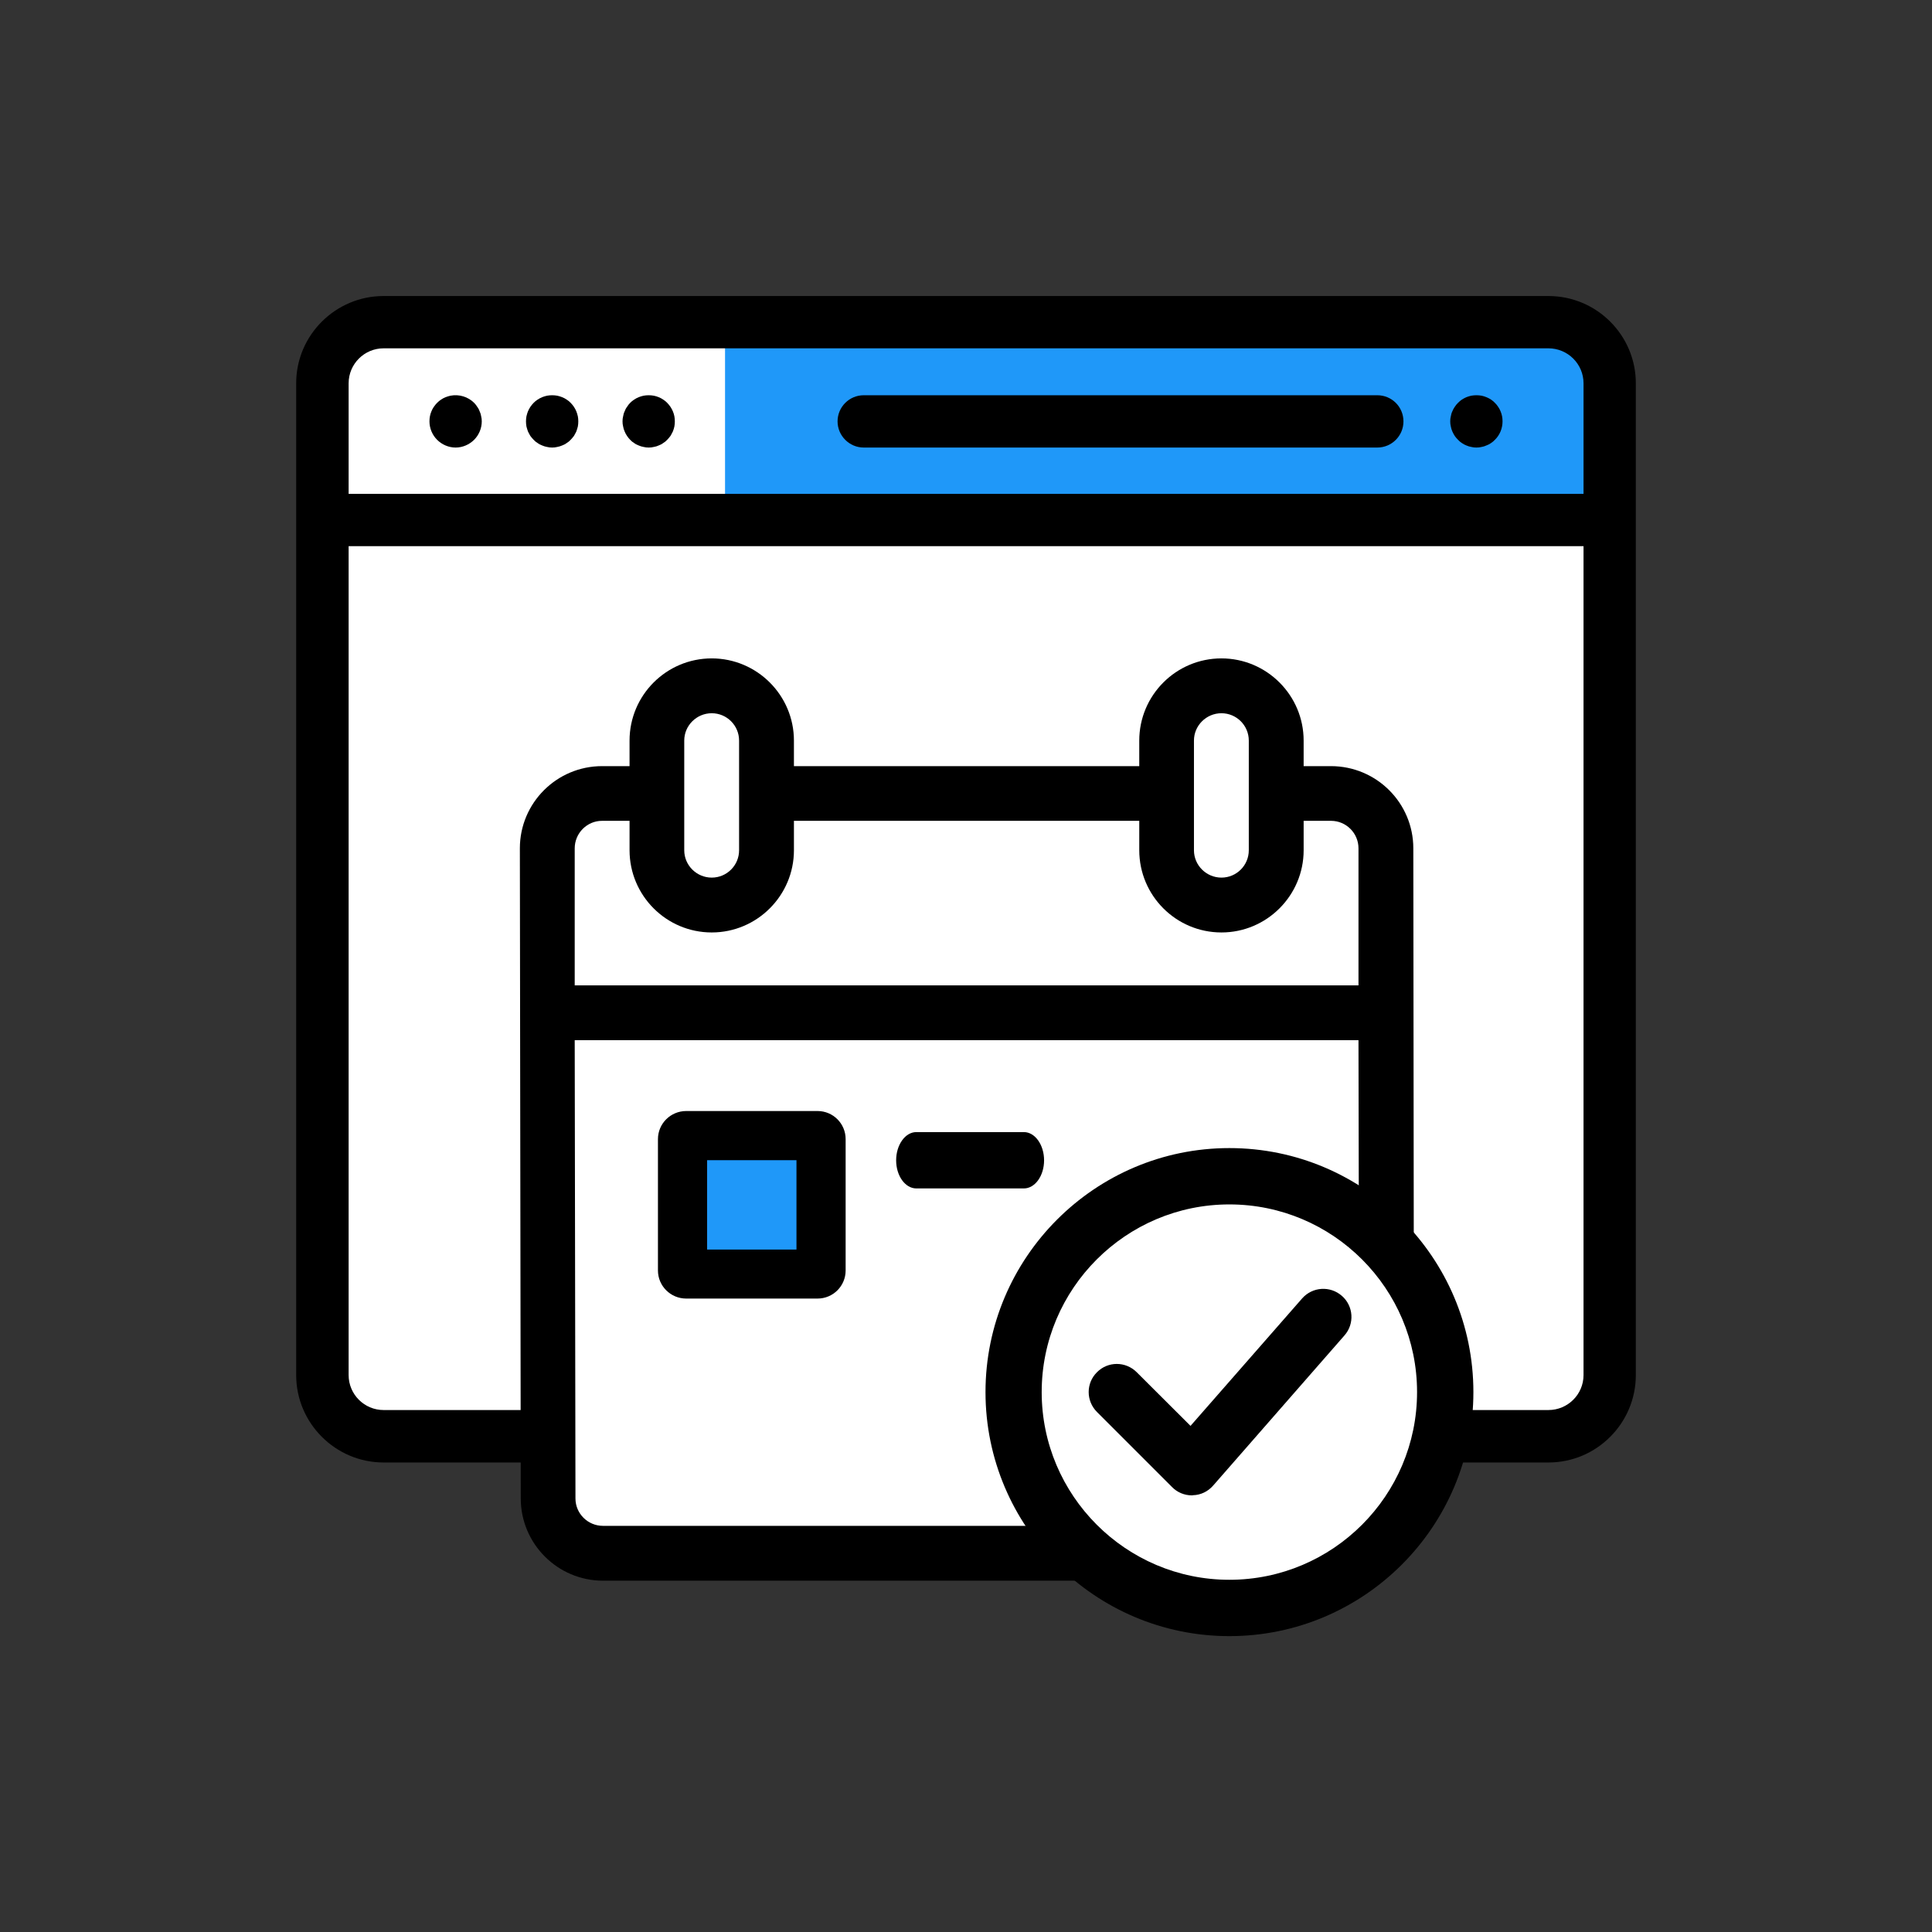 <?xml version="1.0" encoding="UTF-8"?>
<!DOCTYPE svg PUBLIC "-//W3C//DTD SVG 1.1//EN" "http://www.w3.org/Graphics/SVG/1.1/DTD/svg11.dtd">
<!-- Creator: CorelDRAW 2019 (64-Bit) -->
<svg xmlns="http://www.w3.org/2000/svg" xml:space="preserve" width="630px" height="630px" version="1.1" style="shape-rendering:geometricPrecision; text-rendering:geometricPrecision; image-rendering:optimizeQuality; fill-rule:evenodd; clip-rule:evenodd"
viewBox="0 0 129.29 129.29"
 xmlns:xlink="http://www.w3.org/1999/xlink"
 xmlns:xodm="http://www.corel.com/coreldraw/odm/2003">
 <rect x="0" y="0" width="129.29" height="129.29" fill="#333333" stroke="none"/>
 <defs>
  <style type="text/css">
   <![CDATA[
    .str0 {stroke:white;stroke-width:0.43;stroke-miterlimit:2.613}
    .fil4 {fill:none}
    .fil2 {fill:black}
    .fil1 {fill:#1F98F9}
    .fil3 {fill:white}
    .fil0 {fill:white}
   ]]>
  </style>
 </defs>
 <g id="Layer_x0020_1">
  <g id="_1694603646560">
   <rect class="fil0 str0" x="21.49" y="21.29" width="86.58" height="74.4" rx="3.08" ry="3"/>
   <rect class="fil1" x="48.52" y="22.28" width="57.98" height="12.18"/>
   <path class="fil2" d="M103.62 19.81l-77.95 0c-3.22,0 -5.85,2.62 -5.85,5.84l0 66.37c0,3.22 2.63,5.85 5.85,5.85 25.98,0 51.97,0 77.95,0 3.23,0 5.85,-2.63 5.85,-5.85l0 -66.37c0,-3.22 -2.62,-5.84 -5.85,-5.84zm-77.95 74.55c-1.29,0 -2.34,-1.05 -2.34,-2.34l0 -55.47 82.64 0 0 55.47c0,1.29 -1.05,2.34 -2.35,2.34 -25.98,0 -51.97,0 -77.95,0zm-2.34 -68.71c0,-1.29 1.05,-2.34 2.34,-2.34l77.95 0c1.3,0 2.35,1.05 2.35,2.34l0 7.4 -82.64 0 0 -7.4z"/>
   <path class="fil2" d="M100.52 27.86c-0.02,-0.12 -0.06,-0.23 -0.1,-0.33 -0.04,-0.11 -0.1,-0.21 -0.16,-0.3 -0.06,-0.1 -0.14,-0.19 -0.22,-0.27 -0.08,-0.08 -0.17,-0.16 -0.26,-0.22 -0.1,-0.06 -0.2,-0.12 -0.31,-0.16 -0.1,-0.04 -0.21,-0.08 -0.32,-0.1 -0.23,-0.04 -0.46,-0.04 -0.69,0 -0.11,0.02 -0.22,0.06 -0.33,0.1 -0.1,0.04 -0.2,0.1 -0.3,0.16 -0.09,0.06 -0.18,0.14 -0.26,0.22 -0.08,0.08 -0.16,0.17 -0.22,0.27 -0.06,0.09 -0.12,0.19 -0.16,0.3 -0.05,0.1 -0.08,0.21 -0.1,0.33 -0.03,0.11 -0.04,0.22 -0.04,0.34 0,0.11 0.01,0.23 0.04,0.34 0.02,0.11 0.05,0.22 0.1,0.33 0.04,0.1 0.1,0.2 0.16,0.3 0.06,0.09 0.14,0.18 0.22,0.26 0.08,0.09 0.17,0.16 0.26,0.22 0.1,0.07 0.2,0.12 0.3,0.16 0.11,0.05 0.22,0.08 0.33,0.1 0.11,0.03 0.23,0.04 0.34,0.04 0.12,0 0.23,-0.01 0.35,-0.04 0.11,-0.02 0.22,-0.05 0.32,-0.1 0.11,-0.04 0.21,-0.09 0.31,-0.16 0.09,-0.06 0.18,-0.13 0.26,-0.22 0.33,-0.32 0.51,-0.77 0.51,-1.23 0,-0.12 -0.01,-0.23 -0.03,-0.34z"/>
   <path class="fil2" d="M92.17 26.45l-34.37 0c-0.96,0 -1.75,0.78 -1.75,1.75 0,0.96 0.79,1.75 1.75,1.75l34.37 0c0.97,0 1.75,-0.79 1.75,-1.75 0,-0.97 -0.78,-1.75 -1.75,-1.75z"/>
   <path class="fil2" d="M38.67 27.86c-0.03,-0.12 -0.06,-0.23 -0.1,-0.33 -0.05,-0.11 -0.1,-0.21 -0.16,-0.3 -0.07,-0.1 -0.14,-0.19 -0.22,-0.27 -0.08,-0.08 -0.17,-0.16 -0.27,-0.22 -0.09,-0.06 -0.19,-0.12 -0.3,-0.16 -0.11,-0.04 -0.22,-0.08 -0.33,-0.1 -0.22,-0.04 -0.46,-0.04 -0.68,0 -0.11,0.02 -0.22,0.06 -0.33,0.1 -0.1,0.04 -0.21,0.1 -0.3,0.16 -0.1,0.06 -0.19,0.14 -0.27,0.22 -0.08,0.08 -0.15,0.17 -0.22,0.27 -0.06,0.09 -0.11,0.19 -0.16,0.3 -0.04,0.1 -0.07,0.21 -0.1,0.33 -0.02,0.11 -0.03,0.22 -0.03,0.34 0,0.11 0.01,0.23 0.03,0.34 0.03,0.11 0.06,0.22 0.1,0.33 0.05,0.1 0.1,0.2 0.16,0.3 0.07,0.09 0.14,0.18 0.22,0.26 0.08,0.09 0.17,0.16 0.27,0.22 0.09,0.07 0.2,0.12 0.3,0.16 0.11,0.05 0.22,0.08 0.33,0.1 0.11,0.03 0.23,0.04 0.34,0.04 0.11,0 0.23,-0.01 0.34,-0.04 0.11,-0.02 0.22,-0.05 0.33,-0.1 0.11,-0.04 0.21,-0.09 0.3,-0.16 0.1,-0.06 0.19,-0.13 0.27,-0.22 0.08,-0.08 0.15,-0.17 0.22,-0.26 0.06,-0.1 0.11,-0.2 0.16,-0.3 0.04,-0.11 0.07,-0.22 0.1,-0.33 0.02,-0.11 0.03,-0.23 0.03,-0.34 0,-0.12 -0.01,-0.23 -0.03,-0.34z"/>
   <path class="fil2" d="M45.13 27.86c-0.02,-0.12 -0.06,-0.23 -0.1,-0.33 -0.05,-0.11 -0.1,-0.21 -0.16,-0.3 -0.07,-0.1 -0.14,-0.19 -0.22,-0.27 -0.08,-0.08 -0.17,-0.16 -0.27,-0.22 -0.09,-0.06 -0.19,-0.12 -0.3,-0.16 -0.1,-0.04 -0.21,-0.08 -0.33,-0.1 -0.22,-0.04 -0.46,-0.04 -0.68,0 -0.11,0.02 -0.22,0.06 -0.33,0.1 -0.1,0.04 -0.21,0.1 -0.3,0.16 -0.1,0.06 -0.19,0.14 -0.27,0.22 -0.08,0.08 -0.15,0.17 -0.21,0.27 -0.07,0.09 -0.12,0.19 -0.16,0.3 -0.05,0.1 -0.08,0.21 -0.1,0.33 -0.03,0.11 -0.04,0.22 -0.04,0.34 0,0.11 0.01,0.23 0.04,0.34 0.02,0.11 0.05,0.22 0.1,0.33 0.04,0.1 0.09,0.2 0.16,0.3 0.06,0.09 0.13,0.18 0.21,0.26 0.08,0.09 0.17,0.16 0.27,0.22 0.09,0.07 0.2,0.12 0.3,0.16 0.11,0.05 0.22,0.08 0.33,0.1 0.11,0.03 0.23,0.04 0.34,0.04 0.12,0 0.23,-0.01 0.34,-0.04 0.12,-0.02 0.23,-0.05 0.33,-0.1 0.11,-0.04 0.21,-0.09 0.3,-0.16 0.1,-0.06 0.19,-0.13 0.27,-0.22 0.08,-0.08 0.15,-0.17 0.22,-0.26 0.06,-0.1 0.11,-0.2 0.16,-0.3 0.04,-0.11 0.08,-0.22 0.1,-0.33 0.02,-0.11 0.03,-0.23 0.03,-0.34 0,-0.12 -0.01,-0.23 -0.03,-0.34z"/>
   <path class="fil2" d="M32.2 27.86c-0.02,-0.12 -0.05,-0.23 -0.1,-0.33 -0.04,-0.11 -0.09,-0.21 -0.16,-0.3 -0.06,-0.1 -0.13,-0.19 -0.21,-0.27 -0.41,-0.41 -1.01,-0.59 -1.58,-0.48 -0.11,0.02 -0.22,0.06 -0.33,0.1 -0.11,0.04 -0.21,0.1 -0.3,0.16 -0.1,0.06 -0.19,0.14 -0.27,0.22 -0.08,0.08 -0.15,0.17 -0.22,0.27 -0.06,0.09 -0.12,0.19 -0.16,0.3 -0.04,0.1 -0.08,0.21 -0.1,0.33 -0.02,0.11 -0.03,0.22 -0.03,0.34 0,0.46 0.19,0.91 0.51,1.23 0.33,0.33 0.78,0.52 1.24,0.52 0.46,0 0.91,-0.19 1.24,-0.52 0.32,-0.32 0.51,-0.77 0.51,-1.23 0,-0.12 -0.01,-0.23 -0.04,-0.34z"/>
   <rect class="fil3" x="37.17" y="53.76" width="55.01" height="50.26"/>
   <path class="fil2" d="M89.07 51.27l-1.83 0 0 -1.71c0,-3.03 -2.47,-5.5 -5.5,-5.5 -3.04,0 -5.5,2.47 -5.5,5.5l0 1.71 -23.11 0 0 -1.71c0,-3.03 -2.47,-5.5 -5.5,-5.5 -3.04,0 -5.5,2.47 -5.5,5.5l0 1.71 -1.84 0c-3.03,0 -5.5,2.46 -5.5,5.5l0.06 43.51c0,3.03 2.47,5.5 5.5,5.5l48.78 0c3.03,0 5.5,-2.47 5.5,-5.5l-0.05 -43.51c0,-3.04 -2.47,-5.5 -5.51,-5.5zm-9.17 -1.71c0,-1.01 0.83,-1.83 1.84,-1.83 1.01,0 1.83,0.82 1.83,1.83l0 7.34c0,1.01 -0.82,1.83 -1.83,1.83 -1.01,0 -1.84,-0.82 -1.84,-1.83l0 -7.34zm-34.11 0c0,-1.01 0.83,-1.83 1.84,-1.83 1.01,0 1.83,0.82 1.83,1.83l0 7.34c0,1.01 -0.82,1.83 -1.83,1.83 -1.01,0 -1.84,-0.82 -1.84,-1.83l0 -7.34zm45.18 50.72c0,1.01 -0.83,1.83 -1.84,1.83l-48.78 0c-1.01,0 -1.84,-0.82 -1.84,-1.83l-0.05 -30.67 52.45 0 0.06 30.67zm-0.06 -34.34l-52.45 0 0 -9.17c0,-1.01 0.82,-1.84 1.83,-1.84l1.84 0 0 1.97c0,3.03 2.46,5.5 5.5,5.5 3.03,0 5.5,-2.47 5.5,-5.5l0 -1.97 23.11 0 0 1.97c0,3.03 2.46,5.5 5.5,5.5 3.03,0 5.5,-2.47 5.5,-5.5l0 -1.97 1.83 0c1.02,0 1.84,0.83 1.84,1.84l0 9.17 0 0z"/>
   <circle class="fil0" cx="82.29" cy="93.01" r="13.65"/>
   <path class="fil2" d="M54.71 86.9l-8.79 0c-1.04,0 -1.89,-0.84 -1.89,-1.88l0 -8.79c0,-1.04 0.85,-1.88 1.89,-1.88l8.79 0c1.04,0 1.88,0.84 1.88,1.88l0 8.79c0,1.04 -0.84,1.88 -1.88,1.88zm-6.91 -3.76l5.03 0 0 -5.03 -5.03 0 0 5.03z"/>
   <path class="fil2" d="M68.52 79.53l-7.2 0c-0.74,0 -1.35,-0.84 -1.35,-1.88 0,-1.04 0.61,-1.89 1.35,-1.89l7.2 0c0.74,0 1.35,0.85 1.35,1.89 0,1.04 -0.61,1.88 -1.35,1.88l0 0z"/>
   <path class="fil2" d="M82.27 109.49c-9,0 -16.32,-7.33 -16.32,-16.33 0,-9 7.32,-16.33 16.32,-16.33 9.01,0 16.33,7.33 16.33,16.33 0,9 -7.32,16.33 -16.33,16.33zm0 -28.89c-6.92,0 -12.56,5.63 -12.56,12.56 0,6.92 5.64,12.56 12.56,12.56 6.93,0 12.56,-5.64 12.56,-12.56 0,-6.93 -5.63,-12.56 -12.56,-12.56z"/>
   <path class="fil2" d="M79.76 100.07c-0.5,0 -0.98,-0.2 -1.33,-0.56l-5.02 -5.02c-0.74,-0.74 -0.74,-1.93 0,-2.66 0.73,-0.74 1.92,-0.74 2.66,0l3.6 3.59 7.47 -8.53c0.69,-0.78 1.87,-0.86 2.66,-0.17 0.78,0.68 0.86,1.87 0.17,2.65l-8.79 10.05c-0.34,0.39 -0.83,0.63 -1.35,0.64 -0.03,0.01 -0.05,0.01 -0.07,0.01l0 0z"/>
   <rect class="fil1" x="47.32" y="77.64" width="5.98" height="5.98"/>
  </g>
  <rect class="fil4" width="129.29" height="129.29"/>
 </g>
</svg>
